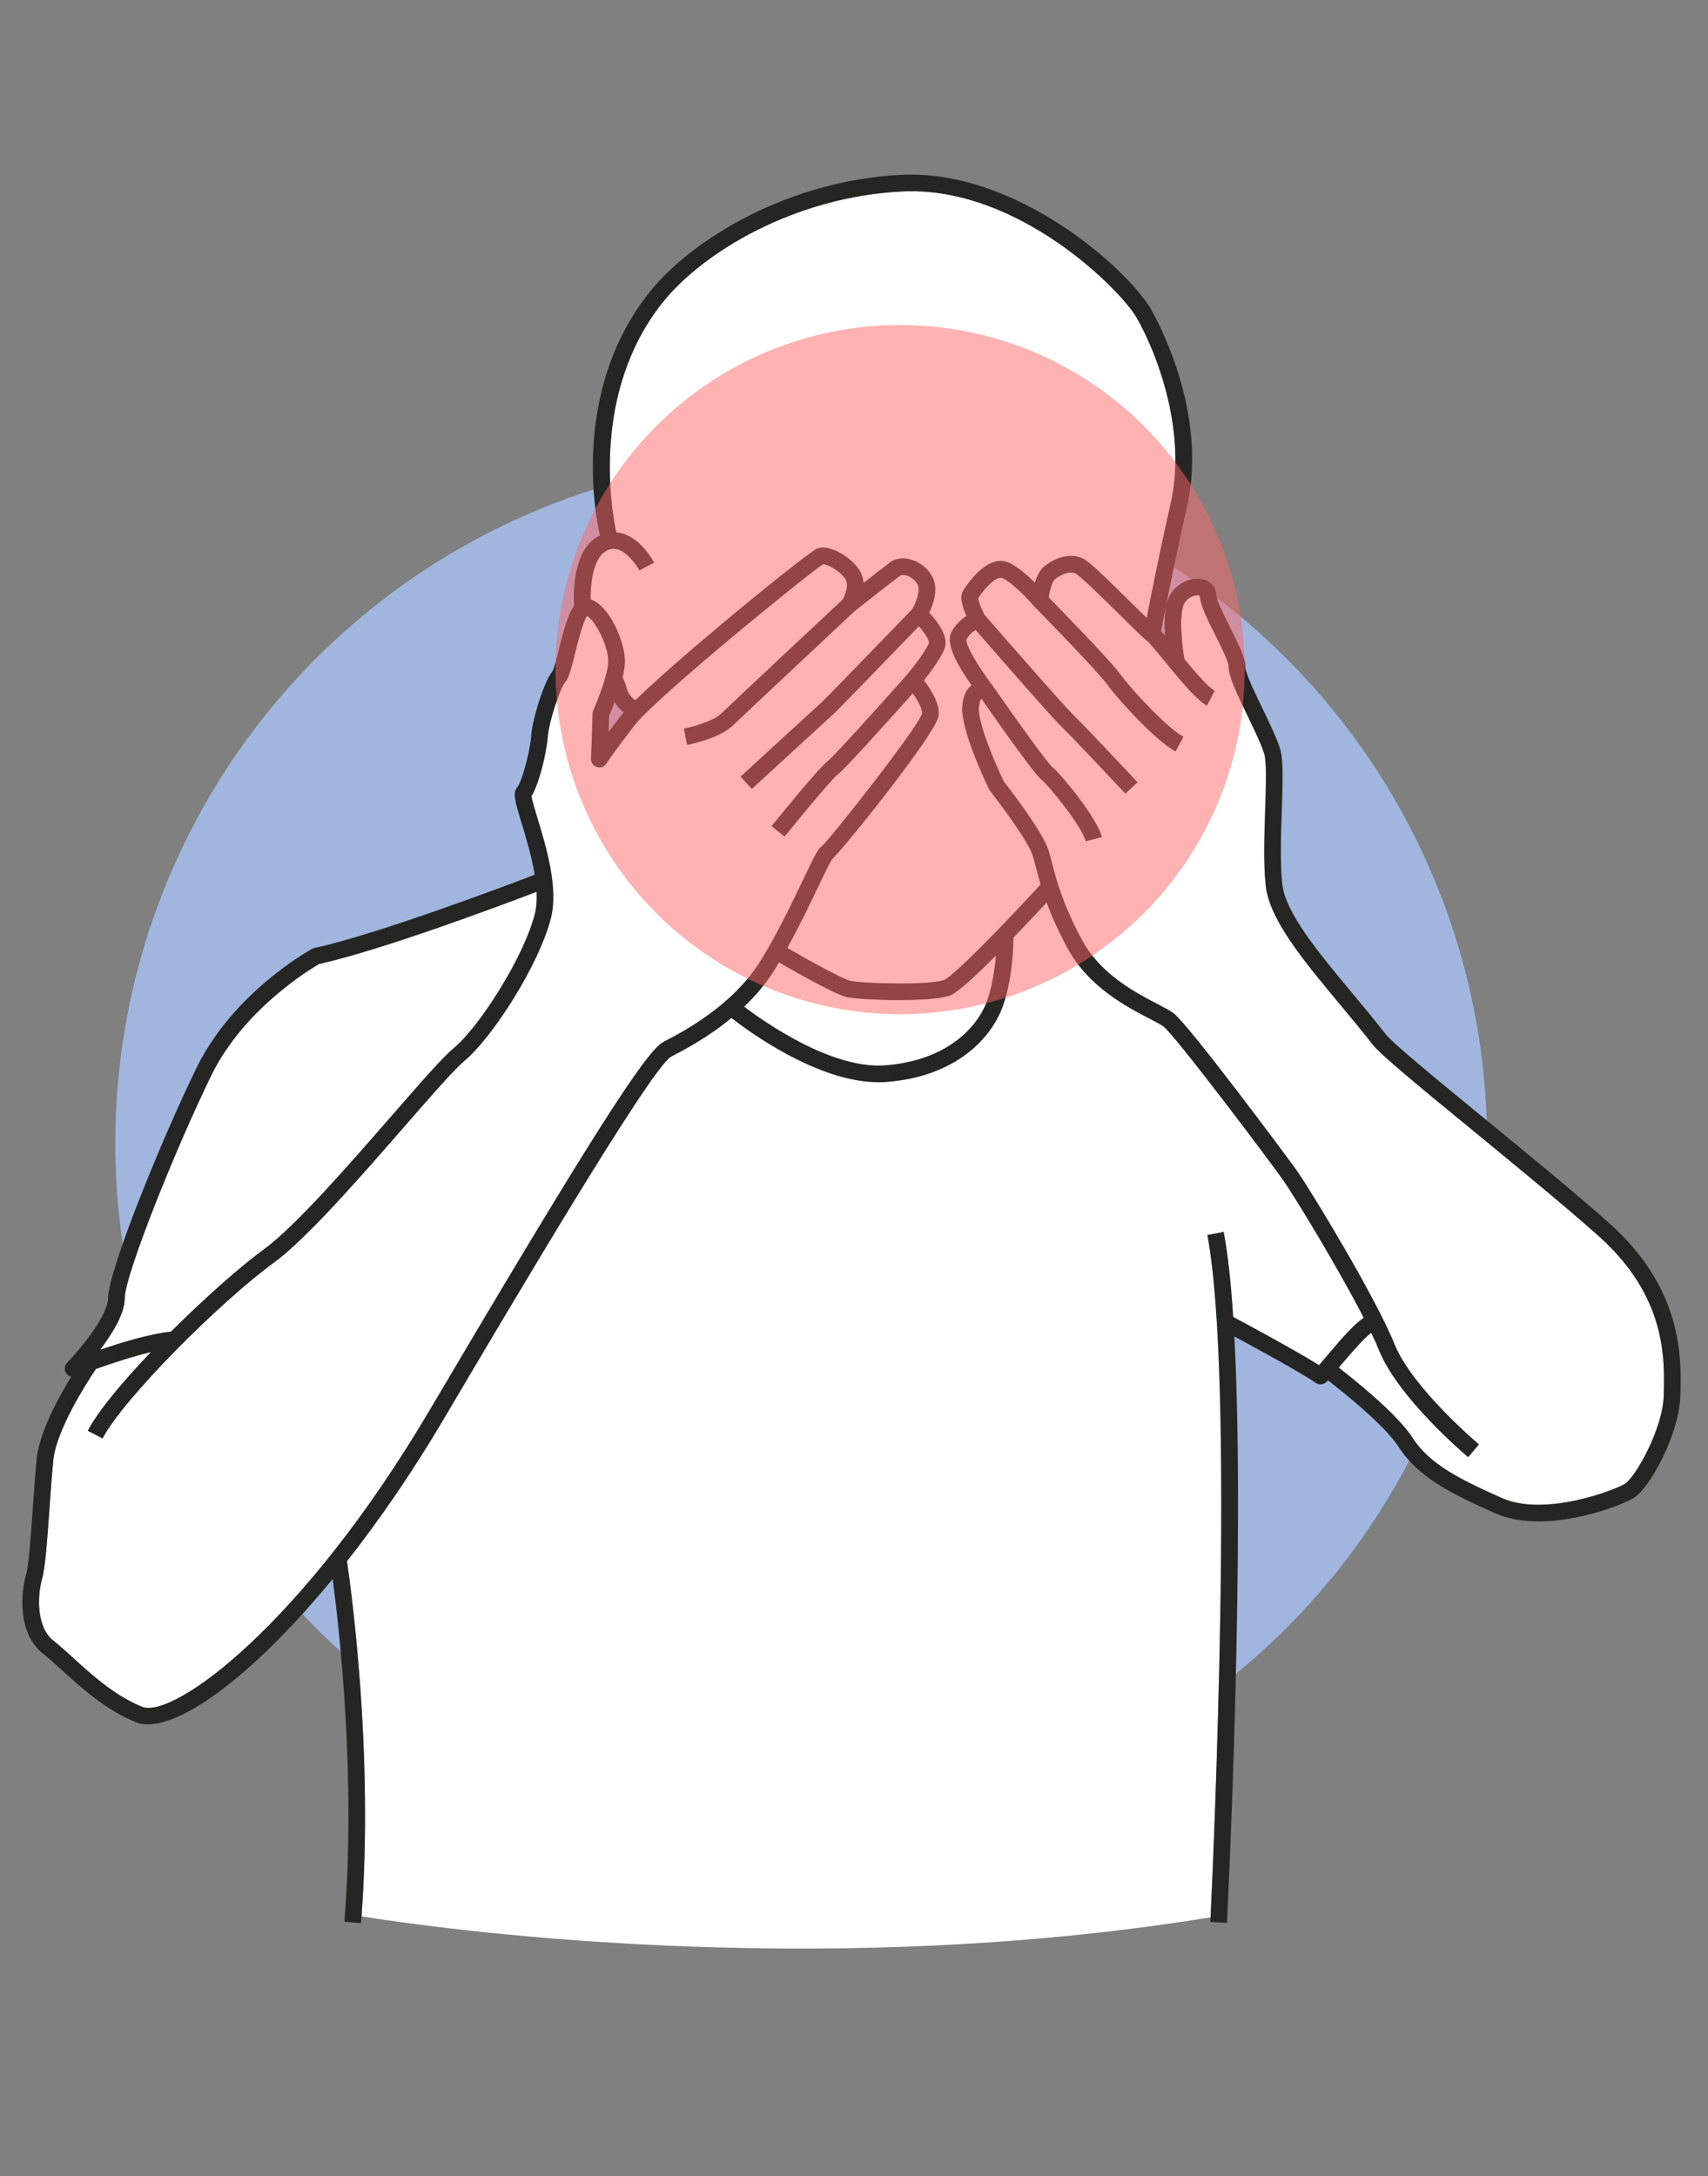 <svg xmlns="http://www.w3.org/2000/svg" xmlns:xlink="http://www.w3.org/1999/xlink" width="343" zoomAndPan="magnify" viewBox="0 0 257.25 327.75" height="437" preserveAspectRatio="xMidYMid meet" version="1.0"><rect x="0" y="0" width="257.25" height="327.75" fill="#808080" stroke="none"/><defs><filter x="0%" y="0%" width="100%" height="100%" id="6f1e4ce104"><feColorMatrix values="0 0 0 0 1 0 0 0 0 1 0 0 0 0 1 0 0 0 1 0" color-interpolation-filters="sRGB"/></filter><clipPath id="e57aaf88fe"><path d="M 52 135 L 206 135 L 206 293.723 L 52 293.723 Z M 52 135 " clip-rule="nonzero"/></clipPath><clipPath id="d34f66a532"><path d="M 3.371 26.004 L 253.141 26.004 L 253.141 290 L 3.371 290 Z M 3.371 26.004 " clip-rule="nonzero"/></clipPath><mask id="0fd4ff9371"><g filter="url(#6f1e4ce104)"><rect x="-25.725" width="308.7" fill="#000000" y="-32.775" height="393.3" fill-opacity="0.5"/></g></mask><clipPath id="d750c29b52"><path d="M 0.277 0.691 L 105 0.691 L 105 104.789 L 0.277 104.789 Z M 0.277 0.691 " clip-rule="nonzero"/></clipPath><clipPath id="f887d70839"><rect x="0" width="106" y="0" height="105"/></clipPath></defs><path fill="#a0b6df" d="M 223.98 172.188 C 223.98 173.879 223.938 175.57 223.855 177.258 C 223.773 178.945 223.648 180.633 223.48 182.316 C 223.316 183.996 223.109 185.676 222.859 187.348 C 222.613 189.02 222.324 190.684 221.996 192.344 C 221.664 194 221.293 195.648 220.883 197.289 C 220.473 198.93 220.023 200.559 219.531 202.176 C 219.039 203.797 218.512 205.398 217.941 206.992 C 217.371 208.582 216.762 210.16 216.117 211.723 C 215.469 213.285 214.785 214.828 214.062 216.359 C 213.34 217.887 212.578 219.395 211.781 220.887 C 210.984 222.379 210.152 223.848 209.281 225.301 C 208.414 226.75 207.508 228.176 206.57 229.582 C 205.629 230.988 204.656 232.371 203.648 233.727 C 202.641 235.086 201.602 236.418 200.531 237.727 C 199.457 239.031 198.352 240.312 197.219 241.566 C 196.082 242.816 194.918 244.043 193.723 245.238 C 192.527 246.434 191.301 247.598 190.051 248.734 C 188.797 249.871 187.516 250.973 186.211 252.047 C 184.902 253.117 183.57 254.156 182.211 255.164 C 180.855 256.172 179.473 257.145 178.066 258.086 C 176.66 259.023 175.234 259.93 173.781 260.797 C 172.332 261.668 170.863 262.5 169.371 263.297 C 167.879 264.094 166.371 264.855 164.844 265.578 C 163.312 266.301 161.77 266.984 160.207 267.633 C 158.645 268.277 157.066 268.887 155.477 269.457 C 153.883 270.027 152.277 270.555 150.66 271.047 C 149.043 271.539 147.414 271.988 145.773 272.398 C 144.133 272.809 142.484 273.18 140.828 273.512 C 139.168 273.84 137.504 274.129 135.832 274.379 C 134.16 274.625 132.48 274.832 130.797 274.996 C 129.117 275.164 127.43 275.289 125.742 275.371 C 124.055 275.453 122.363 275.496 120.672 275.496 C 118.98 275.496 117.293 275.453 115.605 275.371 C 113.914 275.289 112.23 275.164 110.547 274.996 C 108.863 274.832 107.188 274.625 105.516 274.379 C 103.844 274.129 102.176 273.84 100.52 273.512 C 98.859 273.18 97.211 272.809 95.57 272.398 C 93.93 271.988 92.301 271.539 90.684 271.047 C 89.066 270.555 87.461 270.027 85.871 269.457 C 84.277 268.887 82.699 268.277 81.141 267.633 C 79.578 266.984 78.031 266.301 76.504 265.578 C 74.977 264.855 73.465 264.094 71.973 263.297 C 70.484 262.5 69.012 261.668 67.562 260.797 C 66.113 259.93 64.684 259.023 63.277 258.086 C 61.871 257.145 60.492 256.172 59.133 255.164 C 57.773 254.156 56.441 253.117 55.137 252.047 C 53.828 250.973 52.551 249.871 51.297 248.734 C 50.043 247.598 48.82 246.434 47.625 245.238 C 46.43 244.043 45.262 242.816 44.129 241.566 C 42.992 240.312 41.887 239.031 40.816 237.727 C 39.742 236.418 38.703 235.086 37.695 233.727 C 36.688 232.371 35.715 230.988 34.777 229.582 C 33.836 228.176 32.934 226.75 32.062 225.301 C 31.195 223.848 30.363 222.379 29.566 220.887 C 28.77 219.395 28.008 217.887 27.285 216.359 C 26.562 214.828 25.879 213.285 25.23 211.723 C 24.582 210.16 23.977 208.582 23.406 206.992 C 22.836 205.398 22.305 203.797 21.816 202.176 C 21.324 200.559 20.871 198.93 20.461 197.289 C 20.051 195.648 19.68 194 19.352 192.344 C 19.02 190.684 18.734 189.02 18.484 187.348 C 18.234 185.676 18.031 183.996 17.863 182.316 C 17.699 180.633 17.574 178.945 17.492 177.258 C 17.406 175.57 17.367 173.879 17.367 172.188 C 17.367 170.5 17.406 168.809 17.492 167.121 C 17.574 165.43 17.699 163.746 17.863 162.062 C 18.031 160.379 18.234 158.703 18.484 157.031 C 18.734 155.359 19.02 153.691 19.352 152.035 C 19.68 150.375 20.051 148.727 20.461 147.086 C 20.871 145.449 21.324 143.816 21.816 142.199 C 22.305 140.582 22.836 138.977 23.406 137.387 C 23.977 135.793 24.582 134.219 25.23 132.656 C 25.879 131.094 26.562 129.547 27.285 128.02 C 28.008 126.492 28.77 124.98 29.566 123.492 C 30.363 122 31.195 120.527 32.062 119.078 C 32.934 117.629 33.836 116.199 34.777 114.793 C 35.715 113.391 36.688 112.008 37.695 110.648 C 38.703 109.293 39.742 107.957 40.816 106.652 C 41.887 105.344 42.992 104.066 44.129 102.812 C 45.262 101.559 46.43 100.336 47.625 99.141 C 48.82 97.945 50.043 96.777 51.297 95.645 C 52.551 94.508 53.828 93.406 55.137 92.332 C 56.441 91.258 57.773 90.219 59.133 89.211 C 60.492 88.203 61.871 87.23 63.277 86.293 C 64.684 85.352 66.113 84.449 67.562 83.578 C 69.012 82.711 70.484 81.879 71.973 81.082 C 73.465 80.285 74.977 79.523 76.504 78.801 C 78.031 78.078 79.578 77.395 81.141 76.746 C 82.699 76.098 84.277 75.492 85.871 74.922 C 87.461 74.352 89.066 73.82 90.684 73.332 C 92.301 72.84 93.93 72.391 95.57 71.977 C 97.211 71.566 98.859 71.195 100.52 70.867 C 102.176 70.539 103.844 70.25 105.516 70 C 107.188 69.754 108.863 69.547 110.547 69.379 C 112.23 69.215 113.914 69.09 115.605 69.008 C 117.293 68.922 118.98 68.883 120.672 68.883 C 122.363 68.883 124.055 68.922 125.742 69.008 C 127.43 69.09 129.117 69.215 130.797 69.379 C 132.48 69.547 134.16 69.754 135.832 70 C 137.504 70.25 139.168 70.539 140.828 70.867 C 142.484 71.195 144.133 71.566 145.773 71.977 C 147.414 72.391 149.043 72.84 150.66 73.332 C 152.277 73.82 153.883 74.352 155.477 74.922 C 157.066 75.492 158.645 76.098 160.207 76.746 C 161.77 77.395 163.312 78.078 164.844 78.801 C 166.371 79.523 167.879 80.285 169.371 81.082 C 170.863 81.879 172.332 82.711 173.781 83.578 C 175.234 84.449 176.66 85.352 178.066 86.293 C 179.473 87.23 180.855 88.203 182.211 89.211 C 183.57 90.219 184.902 91.258 186.211 92.332 C 187.516 93.406 188.797 94.508 190.051 95.645 C 191.301 96.777 192.527 97.945 193.723 99.141 C 194.918 100.336 196.082 101.559 197.219 102.812 C 198.352 104.066 199.457 105.344 200.531 106.652 C 201.602 107.957 202.641 109.293 203.648 110.648 C 204.656 112.008 205.629 113.391 206.57 114.793 C 207.508 116.199 208.414 117.629 209.281 119.078 C 210.152 120.527 210.984 122 211.781 123.492 C 212.578 124.98 213.34 126.492 214.062 128.02 C 214.785 129.547 215.469 131.094 216.117 132.656 C 216.762 134.219 217.371 135.793 217.941 137.387 C 218.512 138.977 219.039 140.582 219.531 142.199 C 220.023 143.816 220.473 145.449 220.883 147.086 C 221.293 148.727 221.664 150.375 221.996 152.035 C 222.324 153.691 222.613 155.359 222.859 157.031 C 223.109 158.703 223.316 160.379 223.48 162.062 C 223.648 163.746 223.773 165.43 223.855 167.121 C 223.938 168.809 223.98 170.5 223.98 172.188 Z M 223.98 172.188 " fill-opacity="1" fill-rule="nonzero"/><path fill="#ffffff" d="M 31.863 161.902 C 26.391 173.09 18.777 192.141 18.777 195.574 C 18.777 197.887 16.867 200.938 15.055 203.312 C 18.328 202.191 22.691 200.859 25.75 200.566 C 30.812 195.523 36.219 190.73 39.797 188.129 C 44.453 184.742 52.531 175.473 59.02 168.027 C 63.309 163.105 66.695 159.219 68.352 157.852 C 72.203 154.668 78.945 144.086 80.559 137.629 C 80.809 136.633 80.875 135.508 80.82 134.32 C 75.883 136.207 57.637 143.07 48.066 145.191 C 46.73 145.961 36.719 151.984 31.863 161.902 Z M 31.863 161.902 " fill-opacity="1" fill-rule="nonzero"/><path fill="#ffffff" d="M 212.746 216.551 C 215.32 220.566 219.965 222.852 226.242 225.641 C 232.574 228.457 242.984 224.539 244.738 223.488 C 246.25 222.578 250.434 215.316 250.582 210.207 C 250.742 204.594 251.008 195.27 240.695 186.086 C 235.715 181.652 228.488 175.727 222.113 170.496 C 213.348 163.312 207.918 158.832 206.711 157.285 C 205.117 155.238 203.402 153.176 201.742 151.184 C 196.332 144.684 191.223 138.543 190.645 133.449 C 190.277 130.227 190.422 125.844 190.551 121.977 C 190.668 118.523 190.785 114.953 190.441 113.645 C 190.121 112.438 189.02 110.141 187.949 107.922 C 186.117 104.113 185 101.715 185.051 100.375 C 185.078 99.699 183.852 97.254 183.039 95.637 C 181.84 93.246 180.801 91.184 180.707 89.812 C 180.703 89.762 180.695 89.734 180.691 89.727 C 180.641 89.684 180.312 89.586 179.785 89.75 C 179.113 89.965 178.316 90.559 178.109 91.598 C 177.547 94.414 178.34 99.031 178.379 99.254 C 180.027 101.246 182.027 103.562 182.953 104.047 L 181.785 106.266 C 180.285 105.477 178.027 102.793 175.23 99.367 C 174.293 98.219 173.125 96.789 172.812 96.543 C 172.371 96.258 171.332 95.246 168.707 92.648 C 166.488 90.457 162.777 86.785 162.012 86.375 C 160.926 85.879 159.484 86.785 158.918 87.199 C 158.5 87.504 158.113 88.801 157.953 89.98 C 159.805 91.871 167.176 99.43 168.746 101.574 C 170.492 103.953 175.82 109.684 178.234 110.961 L 177.062 113.176 C 174.102 111.605 168.43 105.375 166.727 103.055 C 165.07 100.793 155.848 91.406 155.754 91.312 L 155.762 91.305 C 155.738 91.281 155.711 91.27 155.688 91.242 C 154.945 90.363 152.656 87.895 151.012 87.07 C 150.137 86.633 148.316 88.543 147.309 90.109 C 147.355 90.547 147.773 91.633 148.25 92.562 C 152.402 97.34 160.418 106.5 161.68 107.699 C 163.336 109.281 171 117.473 171.328 117.82 L 169.496 119.531 C 169.418 119.449 161.559 111.047 159.953 109.516 C 158.488 108.121 149.512 97.828 146.938 94.867 C 146.453 95.195 145.863 95.699 145.531 96.352 C 145.48 97.223 147.297 100.391 149.457 103.203 C 149.469 103.219 149.473 103.238 149.484 103.258 L 149.492 103.254 C 153.328 108.781 157.73 114.871 158.457 115.504 C 159.789 116.566 165.168 123.082 165.957 126.066 L 163.539 126.707 C 162.922 124.379 157.953 118.305 156.887 117.453 C 155.73 116.527 150.074 108.473 147.82 105.234 C 147.664 105.391 147.48 105.828 147.434 106.637 C 147.289 109.035 150.039 115.316 151.184 117.695 C 152.082 118.848 157.043 125.273 157.918 128.055 C 158.117 128.691 158.293 129.371 158.48 130.094 C 159.121 132.59 160.004 136.012 162.941 141.531 C 165.723 146.75 171.105 149.547 174.324 151.215 C 175.379 151.766 176.215 152.199 176.754 152.609 C 179.062 154.359 193.977 174.422 195.27 176.242 C 197.293 179.09 207.113 195.223 210.039 202.461 C 212.727 209.094 222.645 217.461 222.742 217.547 L 221.133 219.465 C 220.707 219.105 210.637 210.605 207.719 203.398 C 207.402 202.613 206.992 201.711 206.52 200.727 C 205.238 201.738 203.211 204.129 201.883 205.695 C 201.801 205.797 201.719 205.891 201.637 205.988 C 203.941 207.77 210.438 212.953 212.746 216.551 Z M 212.746 216.551 " fill-opacity="1" fill-rule="nonzero"/><g clip-path="url(#e57aaf88fe)"><path fill="#ffffff" d="M 181.848 186.012 L 184.309 185.547 C 184.938 188.859 185.402 193.25 185.734 198.348 C 187.617 199.355 195.188 203.422 198.664 205.613 C 199.094 205.117 199.531 204.598 199.973 204.078 C 202.223 201.422 203.926 199.465 205.398 198.473 C 201.406 190.715 194.777 179.875 193.227 177.695 C 190.699 174.137 176.961 155.91 175.238 154.602 C 174.871 154.32 174.082 153.91 173.168 153.438 C 169.695 151.633 163.879 148.617 160.734 142.707 C 159.293 140.008 158.328 137.793 157.637 135.922 C 156.402 137.258 154.578 139.207 152.629 141.234 C 152.629 142.145 152.57 146.98 151.148 151.246 C 149.438 156.379 143.91 162.152 133.535 162.957 C 133.141 162.988 132.738 163 132.336 163 C 123.094 163 112.574 155.199 110.168 153.316 C 106.605 156.262 103.027 158.133 101.238 159.066 L 101.059 159.16 C 98.043 160.867 76.984 196.535 66.863 213.676 C 62.09 221.758 57.125 228.965 52.262 235.141 C 52.914 239.57 56.27 264.164 54.445 288.629 C 64.301 290.219 121.859 298.621 182.332 288.777 C 182.711 280.863 186.031 208.039 181.848 186.012 Z M 181.848 186.012 " fill-opacity="1" fill-rule="nonzero"/></g><path fill="#ffffff" d="M 143.199 149.883 C 141.867 150.438 138.652 150.629 135.457 150.629 C 132.035 150.629 128.641 150.41 127.594 150.188 C 125.836 149.816 119.922 146.449 117.332 144.945 C 117.105 145.328 116.879 145.711 116.645 146.086 C 115.332 148.195 113.742 150.027 112.074 151.617 C 114.992 153.832 125.23 161.094 133.344 160.457 C 142.496 159.75 147.312 154.828 148.77 150.457 C 149.516 148.219 149.852 145.754 150 143.918 C 147.082 146.848 144.324 149.418 143.199 149.883 Z M 143.199 149.883 " fill-opacity="1" fill-rule="nonzero"/><path fill="#ffffff" d="M 155.531 128.809 C 154.875 126.727 150.691 121.121 149.133 119.137 C 149.078 119.066 149.027 118.988 148.988 118.91 C 148.555 118.012 144.723 110.016 144.934 106.488 C 145.023 104.945 145.496 103.84 146.34 103.203 C 144.266 100.293 142.434 97.004 143.246 95.32 C 143.82 94.133 144.793 93.289 145.562 92.766 C 144.367 90.109 144.891 89.258 145.078 88.953 C 145.68 87.977 148.84 83.188 152.133 84.832 C 153.406 85.469 154.805 86.703 155.867 87.762 C 156.172 86.77 156.656 85.746 157.445 85.176 C 159.426 83.73 161.422 83.352 163.066 84.105 C 163.969 84.52 165.988 86.438 170.465 90.867 C 171.227 91.621 172.031 92.414 172.707 93.07 C 173.316 89.914 174.57 83.613 176.348 75.688 C 178.773 64.887 174.215 53.051 171.141 47.758 C 168.766 43.68 153.336 28.004 135.938 28.832 C 119.648 29.609 105.789 38.043 99.805 45.551 C 89.012 59.094 92.066 76.684 92.816 80.176 C 93.141 80.203 93.465 80.262 93.785 80.359 C 96.582 81.207 98.328 84.379 98.516 84.738 L 96.305 85.91 C 95.918 85.188 94.582 83.215 93.055 82.754 C 92.461 82.574 91.91 82.641 91.32 82.961 C 89.336 84.035 88.934 87.848 88.949 90.277 C 91.809 91.199 94.184 96.762 94.117 99.727 C 94.105 100.406 93.965 101.207 93.766 102.035 L 94.184 102.957 C 94.223 103.043 94.254 103.137 94.273 103.23 C 94.539 104.562 95.223 105.18 95.703 105.457 C 102.75 98.566 121.867 83.008 123.152 82.582 C 124.762 82.043 127.676 83.492 129.27 85.613 C 129.789 86.309 130.012 87.07 130.055 87.812 C 131.758 86.48 133.656 84.996 134.133 84.648 C 134.809 84.152 135.801 83.988 136.852 84.195 C 138.273 84.48 139.535 85.379 140.312 86.66 C 141.445 88.531 140.582 90.977 139.953 92.281 C 141.152 93.562 142.785 95.699 142.34 97.418 C 141.984 98.797 140.195 101.168 139.152 102.469 C 140.109 103.711 141.586 105.957 141.371 107.809 C 141.059 110.445 126.18 128.941 125.172 129.52 C 125.301 129.445 125.367 129.371 125.367 129.367 C 125.059 129.73 124.109 131.715 123.195 133.637 C 121.953 136.234 120.371 139.543 118.582 142.773 C 122.176 144.859 127.008 147.504 128.113 147.738 C 129.961 148.129 140.148 148.438 142.242 147.57 C 143.574 147.02 150.598 139.895 156.734 133.207 C 156.457 132.281 156.246 131.457 156.055 130.715 C 155.867 130 155.711 129.379 155.531 128.809 Z M 155.531 128.809 " fill-opacity="1" fill-rule="nonzero"/><path fill="#ffffff" d="M 114.52 144.762 C 117.035 140.727 119.289 136.004 120.934 132.555 C 122.781 128.684 123.238 127.801 123.828 127.406 C 125.359 125.996 138.16 109.703 138.887 107.473 C 138.938 106.75 138.234 105.484 137.473 104.422 C 134.496 107.766 127.375 115.727 126.211 116.605 C 125.398 117.223 121.02 122.465 118.168 125.992 L 116.219 124.418 C 117.398 122.961 123.348 115.637 124.699 114.609 C 125.477 114.02 131.402 107.496 136.582 101.652 C 137.832 100.172 139.684 97.691 139.918 96.789 C 139.957 96.402 139.289 95.344 138.402 94.316 C 135.012 97.828 126.066 107.082 125.492 107.582 C 125.004 108.012 117.266 115.117 113.242 118.812 L 111.547 116.969 C 112.023 116.531 123.211 106.254 123.844 105.699 C 124.371 105.223 132.199 97.137 137.406 91.742 C 137.93 90.848 138.734 88.895 138.168 87.957 C 137.363 86.629 135.934 86.477 135.609 86.672 C 134.785 87.277 129.148 91.707 128.727 92.039 C 127.922 92.789 112.082 107.621 110.375 109.273 C 108.395 111.184 103.988 112.098 103.492 112.195 L 103.008 109.738 C 104.156 109.512 107.406 108.66 108.633 107.473 C 110.328 105.836 125.23 91.883 126.918 90.301 C 127.168 89.836 128.012 88.113 127.266 87.117 C 126.184 85.676 124.512 85.004 123.973 84.969 C 121.43 86.648 98.797 105.039 95.512 109.312 C 92.113 113.73 91.371 114.93 91.344 114.98 C 91.047 115.465 90.457 115.691 89.91 115.527 C 89.367 115.363 89 114.855 89.02 114.289 L 89.254 107.445 C 89.262 107.281 89.297 107.121 89.363 106.977 C 89.977 105.609 91.57 101.637 91.613 99.672 C 91.668 97.355 89.727 93.559 88.438 92.77 C 87.785 93.668 86.996 96.848 86.602 98.441 C 85.988 100.898 85.672 102.109 85.129 102.719 C 84.449 103.473 82.668 108.602 82.492 111.059 C 82.34 113.172 81.215 118.145 80.047 119.883 C 80.117 120.488 80.582 122.02 80.965 123.273 C 82.223 127.414 84.129 133.68 82.988 138.234 C 81.242 145.227 74.16 156.301 69.945 159.781 C 68.449 161.02 64.953 165.027 60.91 169.672 C 54.336 177.215 46.156 186.602 41.27 190.156 C 33.254 195.984 18.547 210.668 15.449 216.645 L 13.227 215.488 C 14.746 212.562 18.434 208.152 22.746 203.633 C 19.922 204.301 16.719 205.371 14.445 206.184 C 12.914 208.473 8.488 215.422 8.031 219.891 C 7.816 222.004 7.629 224.652 7.449 227.211 C 7.125 231.793 6.82 236.117 6.336 237.809 C 5.621 240.32 5.445 245.066 8.031 247.098 C 8.957 247.828 9.969 248.746 11.039 249.719 C 13.832 252.262 17.312 255.43 21.41 257.07 C 26.062 258.938 45.555 244.844 64.707 212.402 C 88.375 172.312 97.254 158.32 99.898 156.941 L 100.082 156.844 C 102.879 155.387 110.312 151.516 114.52 144.762 Z M 114.52 144.762 " fill-opacity="1" fill-rule="nonzero"/><g clip-path="url(#d34f66a532)"><path fill="#252523" d="M 242.359 184.215 C 237.344 179.75 230.094 173.805 223.699 168.562 C 216.543 162.691 209.781 157.148 208.688 155.746 C 207.066 153.668 205.34 151.59 203.668 149.582 C 198.504 143.375 193.629 137.516 193.133 133.168 C 192.785 130.125 192.93 125.84 193.055 122.059 C 193.191 117.93 193.301 114.668 192.863 113.008 C 192.484 111.566 191.379 109.27 190.207 106.832 C 189.141 104.625 187.535 101.285 187.555 100.477 C 187.605 99.215 186.723 97.387 185.277 94.512 C 184.379 92.727 183.266 90.508 183.207 89.641 C 183.109 88.23 182.078 87.258 180.578 87.164 C 178.621 87.027 176.176 88.508 175.656 91.105 C 175.375 92.504 175.371 94.199 175.461 95.719 C 175.234 95.457 175.039 95.234 174.875 95.062 C 175.281 92.91 176.656 85.758 178.793 76.234 C 181.988 62.004 174.203 48.047 173.305 46.5 C 169.883 40.617 153.184 25.492 135.816 26.332 C 118.75 27.145 104.172 36.055 97.848 43.988 C 86.32 58.449 89.469 76.641 90.352 80.652 C 90.277 80.688 90.199 80.719 90.125 80.762 C 86.359 82.801 86.34 88.977 86.469 91.25 C 85.555 92.5 84.93 94.773 84.168 97.836 C 83.871 99.043 83.461 100.691 83.23 101.082 C 81.969 102.551 80.18 108.309 79.996 110.879 C 79.809 113.457 78.5 117.871 77.969 118.488 C 77.156 119.359 77.539 120.621 78.566 124 C 79.234 126.188 80.09 129.008 80.535 131.746 C 76.828 133.168 57.012 140.684 47.348 142.785 C 47.23 142.809 47.117 142.852 47.012 142.91 C 46.531 143.172 35.152 149.484 29.613 160.805 C 24.348 171.57 16.273 191.434 16.273 195.574 C 16.273 197.953 12.488 202.781 10.102 205.266 C 9.691 205.691 9.637 206.344 9.965 206.832 C 10.148 207.105 10.422 207.281 10.723 207.352 C 8.691 210.68 5.93 215.801 5.539 219.637 C 5.32 221.789 5.133 224.457 4.949 227.035 C 4.652 231.285 4.34 235.68 3.93 237.117 C 3.129 239.926 2.629 246.039 6.484 249.066 C 7.34 249.742 8.316 250.629 9.352 251.57 C 12.297 254.25 15.961 257.586 20.48 259.395 C 21.012 259.605 21.613 259.711 22.277 259.711 C 28.07 259.711 38.672 251.719 50.105 237.816 C 51.145 245.656 53.621 267.719 51.871 289.441 L 54.367 289.641 C 54.395 289.305 54.422 288.965 54.445 288.629 C 56.27 264.164 52.914 239.57 52.262 235.141 C 57.125 228.965 62.09 221.758 66.863 213.676 C 76.984 196.535 98.043 160.867 101.059 159.16 L 101.238 159.066 C 103.027 158.133 106.605 156.262 110.168 153.316 C 112.574 155.199 123.094 163 132.336 163 C 132.738 163 133.141 162.988 133.535 162.957 C 143.91 162.152 149.434 156.379 151.148 151.246 C 152.57 146.98 152.629 142.145 152.629 141.234 C 154.578 139.207 156.402 137.258 157.637 135.922 C 158.328 137.789 159.293 140.008 160.73 142.707 C 163.879 148.617 169.695 151.633 173.168 153.438 C 174.082 153.91 174.871 154.32 175.238 154.602 C 176.961 155.91 190.699 174.137 193.227 177.695 C 194.777 179.875 201.406 190.715 205.398 198.473 C 203.926 199.465 202.219 201.422 199.973 204.078 C 199.531 204.598 199.094 205.117 198.664 205.613 C 195.184 203.422 187.617 199.355 185.734 198.348 C 185.402 193.25 184.938 188.859 184.309 185.547 L 181.848 186.012 C 186.031 208.039 182.711 280.863 182.332 288.777 C 182.312 289.191 182.301 289.438 182.297 289.477 L 184.801 289.602 C 184.938 286.875 187.594 232.855 185.91 201.285 C 189.152 203.035 195.934 206.73 198.176 208.285 C 198.395 208.434 198.641 208.508 198.887 208.508 C 199.234 208.508 199.578 208.363 199.824 208.09 C 199.879 208.027 199.941 207.953 199.996 207.891 C 202.102 209.516 208.527 214.613 210.637 217.902 C 213.59 222.504 218.547 224.961 225.227 227.93 C 227.199 228.805 229.449 229.145 231.734 229.145 C 237.914 229.145 244.316 226.66 246.023 225.637 C 248.5 224.152 252.918 216.004 253.086 210.238 C 253.246 204.625 253.543 194.176 242.359 184.215 Z M 80.559 137.629 C 78.945 144.086 72.203 154.668 68.352 157.852 C 66.695 159.219 63.309 163.105 59.02 168.027 C 52.531 175.473 44.453 184.742 39.797 188.129 C 36.219 190.73 30.812 195.523 25.75 200.566 C 22.691 200.859 18.328 202.191 15.055 203.312 C 16.867 200.938 18.777 197.887 18.777 195.574 C 18.777 192.141 26.391 173.09 31.863 161.902 C 36.719 151.984 46.73 145.961 48.066 145.191 C 57.637 143.07 75.883 136.207 80.82 134.32 C 80.875 135.508 80.809 136.633 80.559 137.629 Z M 100.082 156.844 L 99.898 156.941 C 97.254 158.32 88.375 172.312 64.707 212.402 C 45.555 244.844 26.062 258.938 21.41 257.07 C 17.312 255.43 13.832 252.262 11.039 249.719 C 9.969 248.746 8.957 247.828 8.031 247.098 C 5.445 245.066 5.621 240.32 6.34 237.809 C 6.82 236.117 7.125 231.793 7.449 227.211 C 7.629 224.652 7.816 222.004 8.031 219.891 C 8.488 215.422 12.914 208.473 14.445 206.184 C 16.719 205.371 19.922 204.301 22.746 203.633 C 18.434 208.152 14.746 212.562 13.227 215.488 L 15.449 216.645 C 18.547 210.668 33.254 195.984 41.27 190.156 C 46.156 186.602 54.336 177.215 60.91 169.672 C 64.953 165.027 68.449 161.02 69.945 159.781 C 74.16 156.301 81.242 145.227 82.988 138.234 C 84.129 133.676 82.223 127.414 80.965 123.273 C 80.582 122.02 80.117 120.488 80.047 119.883 C 81.215 118.145 82.344 113.172 82.492 111.059 C 82.668 108.602 84.449 103.473 85.129 102.719 C 85.672 102.109 85.988 100.898 86.602 98.441 C 86.996 96.848 87.785 93.668 88.438 92.77 C 89.727 93.559 91.668 97.355 91.613 99.672 C 91.57 101.637 89.977 105.609 89.363 106.977 C 89.297 107.121 89.262 107.281 89.254 107.445 L 89.02 114.289 C 89 114.855 89.367 115.363 89.914 115.527 C 90.457 115.691 91.047 115.465 91.344 114.98 C 91.371 114.93 92.113 113.73 95.512 109.312 C 98.797 105.039 121.43 86.648 123.973 84.969 C 124.512 85.004 126.184 85.676 127.266 87.117 C 128.012 88.113 127.168 89.836 126.918 90.301 C 125.23 91.879 110.328 105.836 108.633 107.473 C 107.406 108.66 104.156 109.512 103.008 109.738 L 103.492 112.195 C 103.988 112.098 108.398 111.184 110.375 109.273 C 112.082 107.621 127.922 92.789 128.727 92.035 C 129.148 91.707 134.785 87.273 135.609 86.672 C 135.938 86.477 137.363 86.629 138.168 87.957 C 138.734 88.895 137.93 90.848 137.406 91.742 C 132.199 97.137 124.371 105.223 123.844 105.699 C 123.211 106.254 112.023 116.531 111.551 116.969 L 113.242 118.812 C 117.266 115.117 125.004 108.012 125.492 107.582 C 126.066 107.082 135.012 97.824 138.402 94.316 C 139.289 95.344 139.957 96.402 139.918 96.789 C 139.684 97.691 137.832 100.172 136.582 101.652 C 131.402 107.496 125.477 114.02 124.699 114.609 C 123.348 115.633 117.398 122.961 116.219 124.418 L 118.168 125.992 C 121.02 122.465 125.398 117.223 126.211 116.605 C 127.375 115.727 134.496 107.766 137.473 104.422 C 138.234 105.484 138.938 106.75 138.887 107.473 C 138.16 109.703 125.359 125.996 123.828 127.406 C 123.238 127.801 122.781 128.684 120.934 132.555 C 119.289 136.004 117.035 140.727 114.52 144.762 C 110.312 151.516 102.879 155.387 100.082 156.844 Z M 92.578 105.742 C 92.984 106.43 93.473 106.926 93.945 107.281 C 93.785 107.465 93.641 107.637 93.527 107.785 C 92.793 108.738 92.18 109.551 91.664 110.234 L 91.75 107.773 C 91.914 107.395 92.23 106.652 92.578 105.742 Z M 148.77 150.457 C 147.312 154.828 142.496 159.75 133.344 160.457 C 125.23 161.094 114.992 153.832 112.074 151.617 C 113.742 150.027 115.332 148.195 116.645 146.086 C 116.879 145.711 117.105 145.328 117.332 144.945 C 119.922 146.449 125.836 149.816 127.594 150.188 C 128.641 150.41 132.035 150.629 135.457 150.629 C 138.652 150.629 141.867 150.438 143.199 149.883 C 144.324 149.418 147.082 146.848 150 143.918 C 149.852 145.754 149.516 148.219 148.77 150.457 Z M 142.242 147.57 C 140.148 148.441 129.961 148.129 128.113 147.738 C 127.008 147.504 122.176 144.859 118.582 142.773 C 120.371 139.543 121.953 136.234 123.195 133.637 C 124.109 131.715 125.059 129.73 125.367 129.367 C 125.367 129.371 125.301 129.445 125.172 129.52 C 126.18 128.941 141.059 110.445 141.371 107.809 C 141.586 105.957 140.109 103.711 139.152 102.469 C 140.195 101.168 141.984 98.797 142.34 97.418 C 142.785 95.699 141.152 93.566 139.953 92.281 C 140.582 90.977 141.445 88.531 140.312 86.66 C 139.535 85.379 138.273 84.48 136.852 84.195 C 135.801 83.988 134.809 84.152 134.133 84.648 C 133.656 84.996 131.758 86.48 130.055 87.812 C 130.012 87.07 129.789 86.309 129.27 85.613 C 127.676 83.492 124.762 82.043 123.152 82.582 C 121.867 83.008 102.75 98.566 95.703 105.457 C 95.223 105.18 94.539 104.562 94.273 103.23 C 94.254 103.137 94.223 103.043 94.184 102.957 L 93.766 102.035 C 93.965 101.207 94.105 100.406 94.117 99.727 C 94.184 96.762 91.809 91.199 88.949 90.277 C 88.934 87.848 89.336 84.035 91.32 82.961 C 91.91 82.641 92.461 82.574 93.055 82.754 C 94.582 83.215 95.918 85.188 96.305 85.91 L 98.516 84.738 C 98.328 84.379 96.582 81.207 93.785 80.359 C 93.465 80.262 93.141 80.203 92.816 80.176 C 92.066 76.684 89.008 59.094 99.805 45.551 C 105.789 38.043 119.648 29.609 135.938 28.832 C 153.332 28.004 168.766 43.68 171.141 47.758 C 174.215 53.051 178.773 64.887 176.348 75.688 C 174.57 83.613 173.316 89.914 172.707 93.07 C 172.031 92.414 171.227 91.621 170.465 90.867 C 165.988 86.438 163.969 84.52 163.066 84.105 C 161.422 83.352 159.426 83.734 157.441 85.176 C 156.656 85.746 156.172 86.77 155.867 87.762 C 154.805 86.703 153.406 85.469 152.133 84.832 C 148.84 83.188 145.68 87.977 145.078 88.953 C 144.891 89.258 144.367 90.109 145.562 92.766 C 144.793 93.289 143.82 94.133 143.246 95.32 C 142.434 97.004 144.266 100.293 146.34 103.203 C 145.496 103.84 145.023 104.945 144.934 106.488 C 144.723 110.016 148.555 118.012 148.988 118.91 C 149.027 118.988 149.078 119.066 149.133 119.137 C 150.691 121.121 154.875 126.727 155.531 128.809 C 155.711 129.379 155.867 130 156.055 130.715 C 156.246 131.461 156.457 132.285 156.734 133.211 C 150.598 139.895 143.574 147.02 142.242 147.57 Z M 206.52 200.727 C 206.992 201.711 207.402 202.613 207.719 203.398 C 210.637 210.605 220.707 219.105 221.133 219.465 L 222.742 217.547 C 222.645 217.461 212.727 209.094 210.039 202.461 C 207.113 195.223 197.293 179.09 195.27 176.242 C 193.977 174.422 179.062 154.359 176.754 152.609 C 176.215 152.199 175.379 151.766 174.324 151.215 C 171.105 149.547 165.723 146.75 162.941 141.531 C 160.004 136.012 159.121 132.59 158.48 130.094 C 158.293 129.371 158.117 128.691 157.918 128.055 C 157.043 125.273 152.082 118.848 151.184 117.695 C 150.039 115.316 147.289 109.035 147.434 106.637 C 147.48 105.828 147.664 105.391 147.82 105.234 C 150.074 108.473 155.73 116.527 156.887 117.453 C 157.953 118.305 162.922 124.379 163.539 126.707 L 165.961 126.066 C 165.168 123.082 159.789 116.566 158.457 115.504 C 157.73 114.871 153.328 108.781 149.492 103.254 L 149.484 103.258 C 149.473 103.238 149.469 103.219 149.457 103.203 C 147.297 100.391 145.48 97.223 145.531 96.352 C 145.863 95.699 146.453 95.195 146.938 94.867 C 149.512 97.828 158.488 108.121 159.953 109.516 C 161.559 111.047 169.418 119.449 169.496 119.531 L 171.328 117.82 C 171 117.473 163.336 109.281 161.68 107.699 C 160.418 106.5 152.402 97.34 148.25 92.562 C 147.773 91.633 147.355 90.547 147.309 90.109 C 148.316 88.543 150.137 86.633 151.012 87.07 C 152.656 87.895 154.945 90.363 155.688 91.242 C 155.711 91.266 155.738 91.281 155.762 91.305 L 155.754 91.312 C 155.848 91.406 165.07 100.793 166.727 103.055 C 168.43 105.375 174.102 111.605 177.062 113.176 L 178.234 110.961 C 175.82 109.684 170.492 103.953 168.746 101.574 C 167.176 99.43 159.805 91.871 157.953 89.98 C 158.113 88.801 158.5 87.504 158.918 87.199 C 159.484 86.785 160.926 85.879 162.012 86.375 C 162.777 86.785 166.488 90.457 168.707 92.648 C 171.332 95.246 172.371 96.258 172.812 96.543 C 173.125 96.789 174.293 98.219 175.23 99.367 C 178.027 102.793 180.285 105.477 181.785 106.266 L 182.953 104.047 C 182.027 103.562 180.027 101.246 178.379 99.254 C 178.34 99.031 177.547 94.414 178.109 91.594 C 178.316 90.559 179.113 89.961 179.785 89.75 C 180.312 89.586 180.641 89.68 180.691 89.727 C 180.695 89.734 180.703 89.762 180.707 89.812 C 180.801 91.184 181.84 93.246 183.039 95.637 C 183.852 97.254 185.078 99.699 185.051 100.375 C 185 101.715 186.117 104.113 187.949 107.918 C 189.02 110.141 190.121 112.438 190.441 113.645 C 190.785 114.953 190.668 118.523 190.551 121.977 C 190.422 125.844 190.277 130.227 190.645 133.449 C 191.223 138.543 196.332 144.684 201.742 151.184 C 203.402 153.176 205.117 155.238 206.711 157.285 C 207.918 158.832 213.348 163.312 222.113 170.496 C 228.488 175.727 235.715 181.652 240.695 186.086 C 251.008 195.27 250.742 204.594 250.582 210.207 C 250.434 215.316 246.25 222.578 244.738 223.488 C 242.984 224.539 232.574 228.457 226.242 225.641 C 219.965 222.852 215.32 220.566 212.746 216.551 C 210.438 212.953 203.941 207.77 201.637 205.988 C 201.719 205.891 201.801 205.793 201.883 205.695 C 203.211 204.129 205.238 201.738 206.52 200.727 Z M 206.52 200.727 " fill-opacity="1" fill-rule="nonzero"/></g><g mask="url(#0fd4ff9371)"><g transform="matrix(1, 0, 0, 1, 83, 48)"><g clip-path="url(#f887d70839)"><g clip-path="url(#d750c29b52)"><path fill="#ff6666" d="M 104.465 52.852 C 104.465 54.555 104.383 56.25 104.215 57.941 C 104.051 59.633 103.801 61.312 103.469 62.98 C 103.137 64.645 102.727 66.293 102.23 67.922 C 101.738 69.547 101.168 71.145 100.516 72.715 C 99.863 74.285 99.141 75.82 98.336 77.32 C 97.535 78.82 96.664 80.277 95.719 81.688 C 94.773 83.102 93.762 84.465 92.684 85.781 C 91.605 87.094 90.465 88.352 89.266 89.555 C 88.062 90.758 86.805 91.898 85.492 92.977 C 84.176 94.055 82.812 95.066 81.398 96.008 C 79.984 96.953 78.531 97.828 77.031 98.629 C 75.531 99.43 73.996 100.156 72.426 100.805 C 70.855 101.457 69.258 102.027 67.629 102.523 C 66.004 103.016 64.355 103.426 62.688 103.758 C 61.023 104.09 59.344 104.34 57.652 104.508 C 55.961 104.672 54.262 104.758 52.562 104.758 C 50.863 104.758 49.168 104.672 47.477 104.508 C 45.785 104.34 44.105 104.09 42.438 103.758 C 40.77 103.426 39.125 103.016 37.496 102.523 C 35.871 102.027 34.27 101.457 32.699 100.805 C 31.129 100.156 29.594 99.43 28.098 98.629 C 26.598 97.828 25.141 96.953 23.727 96.008 C 22.312 95.066 20.949 94.055 19.637 92.977 C 18.324 91.898 17.062 90.758 15.863 89.555 C 14.66 88.352 13.52 87.094 12.441 85.781 C 11.363 84.465 10.352 83.102 9.406 81.688 C 8.465 80.277 7.59 78.82 6.789 77.32 C 5.988 75.82 5.262 74.285 4.609 72.715 C 3.961 71.145 3.387 69.547 2.895 67.922 C 2.402 66.293 1.988 64.645 1.656 62.98 C 1.324 61.312 1.078 59.633 0.91 57.941 C 0.742 56.25 0.66 54.555 0.66 52.852 C 0.66 51.152 0.742 49.457 0.91 47.766 C 1.078 46.074 1.324 44.395 1.656 42.727 C 1.988 41.059 2.402 39.414 2.895 37.785 C 3.387 36.16 3.961 34.562 4.609 32.992 C 5.262 31.422 5.988 29.887 6.789 28.387 C 7.59 26.887 8.465 25.43 9.406 24.02 C 10.352 22.605 11.363 21.242 12.441 19.926 C 13.52 18.613 14.66 17.355 15.863 16.152 C 17.062 14.949 18.324 13.809 19.637 12.73 C 20.949 11.652 22.312 10.641 23.727 9.699 C 25.141 8.754 26.598 7.879 28.098 7.078 C 29.594 6.277 31.129 5.551 32.699 4.902 C 34.27 4.25 35.871 3.68 37.496 3.184 C 39.125 2.691 40.77 2.277 42.438 1.949 C 44.105 1.617 45.785 1.367 47.477 1.199 C 49.168 1.035 50.863 0.949 52.562 0.949 C 54.262 0.949 55.961 1.035 57.652 1.199 C 59.344 1.367 61.023 1.617 62.688 1.949 C 64.355 2.277 66.004 2.691 67.629 3.184 C 69.258 3.68 70.855 4.25 72.426 4.902 C 73.996 5.551 75.531 6.277 77.031 7.078 C 78.531 7.879 79.984 8.754 81.398 9.699 C 82.812 10.641 84.176 11.652 85.492 12.73 C 86.805 13.809 88.062 14.949 89.266 16.152 C 90.465 17.355 91.605 18.613 92.684 19.926 C 93.762 21.242 94.773 22.605 95.719 24.02 C 96.664 25.43 97.535 26.887 98.336 28.387 C 99.141 29.887 99.863 31.422 100.516 32.992 C 101.168 34.562 101.738 36.16 102.23 37.785 C 102.727 39.414 103.137 41.059 103.469 42.727 C 103.801 44.395 104.051 46.074 104.215 47.766 C 104.383 49.457 104.465 51.152 104.465 52.852 Z M 104.465 52.852 " fill-opacity="1" fill-rule="nonzero"/></g></g></g></g></svg>
